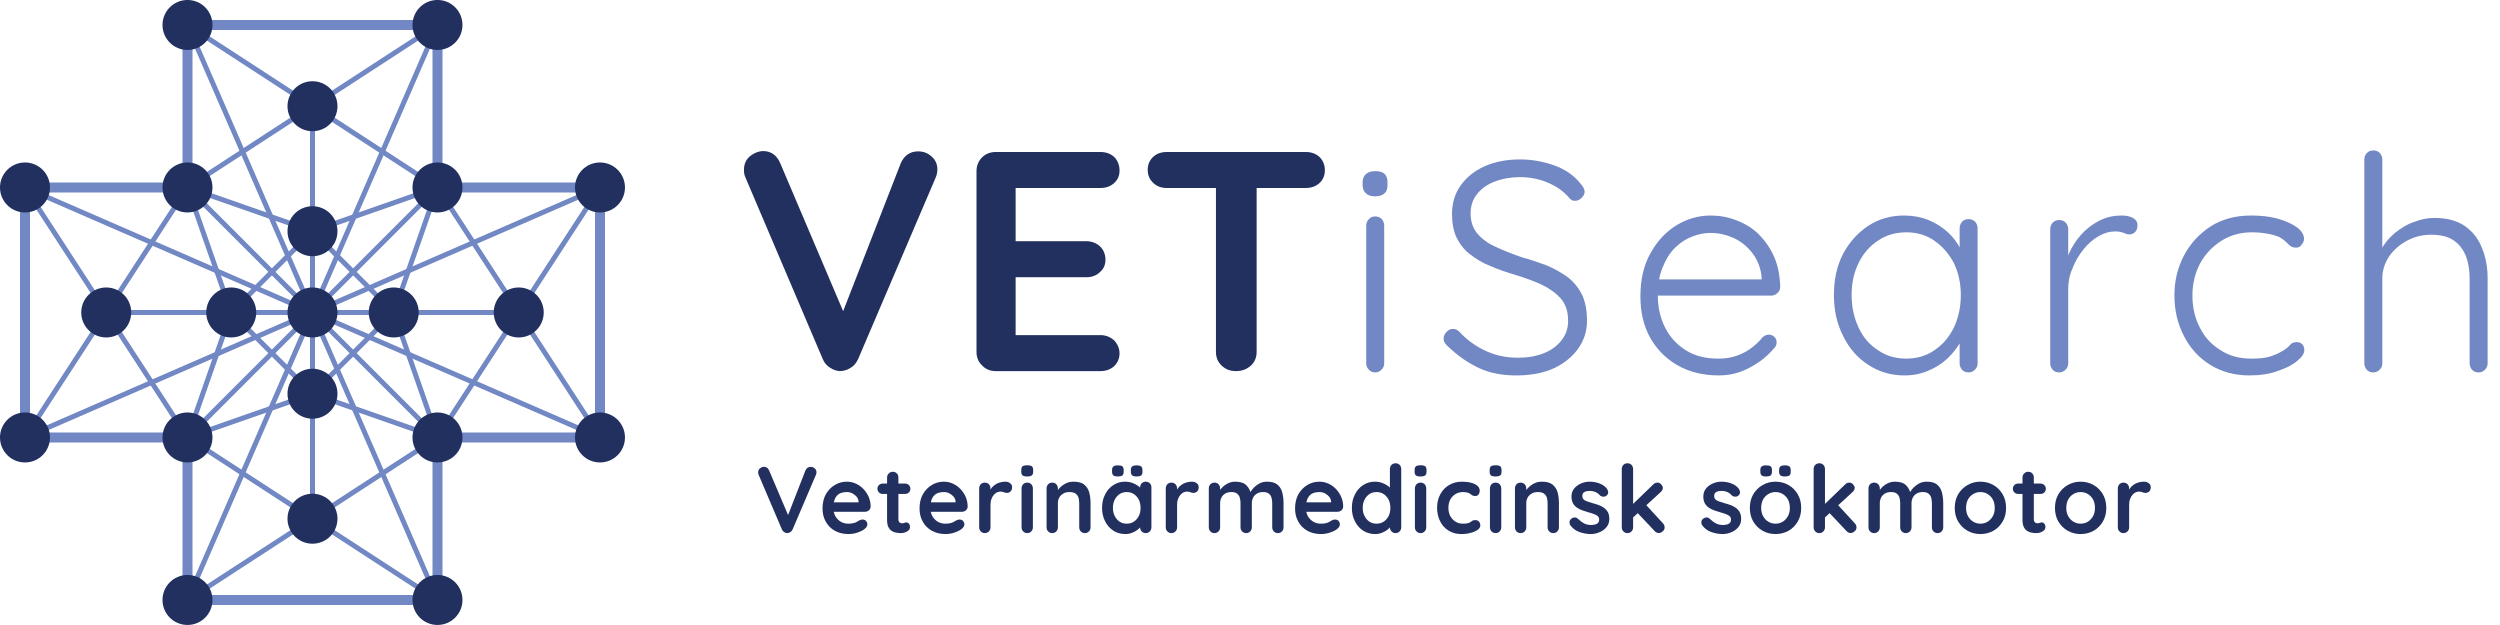 <?xml version="1.0" encoding="UTF-8" standalone="no"?>
<!DOCTYPE svg PUBLIC "-//W3C//DTD SVG 1.1//EN" "http://www.w3.org/Graphics/SVG/1.1/DTD/svg11.dtd">
<svg width="100%" height="100%" viewBox="0 0 4000 1000" version="1.1" xmlns="http://www.w3.org/2000/svg" xmlns:xlink="http://www.w3.org/1999/xlink" xml:space="preserve" xmlns:serif="http://www.serif.com/" style="fill-rule:evenodd;clip-rule:evenodd;">
    <g id="Logo">
        <g id="Lines">
            <g transform="matrix(0.545,0.838,-0.838,0.545,153.42,291.002)">
                <path d="M-54.269,100L184.269,100" style="fill:none;fill-rule:nonzero;stroke:#7188c4;stroke-width:8px;"/>
            </g>
            <g transform="matrix(-0.545,0.838,-0.838,-0.545,354.269,400)">
                <path d="M-54.269,100L184.269,100" style="fill:none;fill-rule:nonzero;stroke:#7188c4;stroke-width:8px;"/>
            </g>
            <g transform="matrix(-0.545,-0.838,0.838,-0.545,186.58,708.998)">
                <path d="M-54.269,100L184.269,100" style="fill:none;fill-rule:nonzero;stroke:#7188c4;stroke-width:8px;"/>
            </g>
            <g transform="matrix(0.545,-0.838,0.838,0.545,-14.269,600)">
                <path d="M-54.269,100L184.269,100" style="fill:none;fill-rule:nonzero;stroke:#7188c4;stroke-width:8px;"/>
            </g>
            <g transform="matrix(0.917,-0.399,0.399,0.917,19.201,600)">
                <path d="M-20.799,100L480.799,100" style="fill:none;fill-rule:nonzero;stroke:#7188c4;stroke-width:8px;"/>
            </g>
            <g transform="matrix(0.917,0.399,-0.399,0.917,98.947,216.586)">
                <path d="M-20.799,100L480.799,100" style="fill:none;fill-rule:nonzero;stroke:#7188c4;stroke-width:8px;"/>
            </g>
            <g transform="matrix(0.33,-0.944,0.944,0.33,229.052,600)">
                <path d="M-70.948,100L140.948,100" style="fill:none;fill-rule:nonzero;stroke:#7188c4;stroke-width:8px;"/>
            </g>
            <g transform="matrix(0.944,-0.33,0.33,0.944,294.052,665)">
                <path d="M-5.948,35L205.948,35" style="fill:none;fill-rule:nonzero;stroke:#7188c4;stroke-width:8px;"/>
            </g>
            <g transform="matrix(0.838,0.545,-0.545,0.838,351.58,656.002)">
                <path d="M-19.269,65L219.269,65" style="fill:none;fill-rule:nonzero;stroke:#7188c4;stroke-width:8px;"/>
            </g>
            <g transform="matrix(0.707,-0.707,0.707,0.707,258.579,600)">
                <path d="M-41.421,100L241.421,100" style="fill:none;fill-rule:nonzero;stroke:#7188c4;stroke-width:8px;"/>
            </g>
            <g transform="matrix(-0.399,0.917,-0.917,-0.399,650.799,730)">
                <path d="M-150.799,230L350.799,230" style="fill:none;fill-rule:nonzero;stroke:#7188c4;stroke-width:8px;"/>
            </g>
            <g transform="matrix(-0.838,0.545,-0.545,-0.838,519.269,895)">
                <path d="M-19.269,65L219.269,65" style="fill:none;fill-rule:nonzero;stroke:#7188c4;stroke-width:8px;"/>
            </g>
            <g transform="matrix(-0.838,-0.545,0.545,-0.838,648.42,1004)">
                <path d="M-19.269,65L219.269,65" style="fill:none;fill-rule:nonzero;stroke:#7188c4;stroke-width:8px;"/>
            </g>
            <g transform="matrix(-0.399,-0.917,0.917,-0.399,428.946,913.414)">
                <path d="M-150.799,230L350.799,230" style="fill:none;fill-rule:nonzero;stroke:#7188c4;stroke-width:8px;"/>
            </g>
            <g transform="matrix(0.707,0.707,-0.707,0.707,435,473.076)">
                <path d="M-26.924,65L156.924,65" style="fill:none;fill-rule:nonzero;stroke:#7188c4;stroke-width:8px;"/>
            </g>
            <g transform="matrix(0,-1,1,0,400,730)">
                <path d="M-100,100L100,100" style="fill:none;fill-rule:nonzero;stroke:#7188c4;stroke-width:8px;"/>
            </g>
            <g transform="matrix(-0.944,-0.33,0.33,-0.944,682.824,731.07)">
                <path d="M-5.948,35L205.948,35" style="fill:none;fill-rule:nonzero;stroke:#7188c4;stroke-width:8px;"/>
            </g>
            <g transform="matrix(-0.838,0.545,-0.545,-0.838,719.269,765)">
                <path d="M-19.269,65L219.269,65" style="fill:none;fill-rule:nonzero;stroke:#7188c4;stroke-width:8px;"/>
            </g>
            <g transform="matrix(1,0,0,-1,170,500)">
                <path d="M0,0L200,0" style="fill:none;fill-rule:nonzero;stroke:#7188c4;stroke-width:8px;"/>
            </g>
            <g transform="matrix(0.33,0.944,-0.944,0.33,417.824,333.93)">
                <path d="M-70.948,100L140.948,100" style="fill:none;fill-rule:nonzero;stroke:#7188c4;stroke-width:8px;"/>
            </g>
            <g transform="matrix(-1,0,0,-1,500,500)">
                <path d="M0,0L130,0" style="fill:none;fill-rule:nonzero;stroke:#7188c4;stroke-width:8px;"/>
            </g>
            <g transform="matrix(-0.707,-0.707,0.707,-0.707,600,741.421)">
                <path d="M-41.421,100L241.421,100" style="fill:none;fill-rule:nonzero;stroke:#7188c4;stroke-width:8px;"/>
            </g>
            <g transform="matrix(-0.707,0.707,-0.707,-0.707,656.924,565)">
                <path d="M-26.924,65L156.924,65" style="fill:none;fill-rule:nonzero;stroke:#7188c4;stroke-width:8px;"/>
            </g>
            <g transform="matrix(0,1,-1,0,565,565)">
                <path d="M-65,65L65,65" style="fill:none;fill-rule:nonzero;stroke:#7188c4;stroke-width:8px;"/>
            </g>
            <g transform="matrix(0.944,0.33,-0.33,0.944,317.176,268.93)">
                <path d="M-5.948,35L205.948,35" style="fill:none;fill-rule:nonzero;stroke:#7188c4;stroke-width:8px;"/>
            </g>
            <g transform="matrix(0.707,0.707,-0.707,0.707,400,258.579)">
                <path d="M-41.421,100L241.421,100" style="fill:none;fill-rule:nonzero;stroke:#7188c4;stroke-width:8px;"/>
            </g>
            <g transform="matrix(-0.707,0.707,-0.707,-0.707,526.924,435)">
                <path d="M-26.924,65L156.924,65" style="fill:none;fill-rule:nonzero;stroke:#7188c4;stroke-width:8px;"/>
            </g>
            <g transform="matrix(0.707,0.707,-0.707,0.707,565,343.076)">
                <path d="M-26.924,65L156.924,65" style="fill:none;fill-rule:nonzero;stroke:#7188c4;stroke-width:8px;"/>
            </g>
            <g transform="matrix(-0.917,-0.399,0.399,-0.917,901.054,783.414)">
                <path d="M-20.799,100L480.799,100" style="fill:none;fill-rule:nonzero;stroke:#7188c4;stroke-width:8px;"/>
            </g>
            <g transform="matrix(-1,0,0,-1,630,500)">
                <path d="M0,0L130,0" style="fill:none;fill-rule:nonzero;stroke:#7188c4;stroke-width:8px;"/>
            </g>
            <g transform="matrix(-0.707,0.707,-0.707,-0.707,741.421,400)">
                <path d="M-41.421,100L241.421,100" style="fill:none;fill-rule:nonzero;stroke:#7188c4;stroke-width:8px;"/>
            </g>
            <g transform="matrix(0,1,-1,0,565,435)">
                <path d="M-65,65L65,65" style="fill:none;fill-rule:nonzero;stroke:#7188c4;stroke-width:8px;"/>
            </g>
            <g transform="matrix(-0.399,0.917,-0.917,-0.399,850.799,270)">
                <path d="M-150.799,230L350.799,230" style="fill:none;fill-rule:nonzero;stroke:#7188c4;stroke-width:8px;"/>
            </g>
            <g transform="matrix(0.399,0.917,-0.917,0.399,571.054,86.586)">
                <path d="M-150.799,230L350.799,230" style="fill:none;fill-rule:nonzero;stroke:#7188c4;stroke-width:8px;"/>
            </g>
            <g transform="matrix(-0.917,0.399,-0.399,-0.917,980.799,400)">
                <path d="M-20.799,100L480.799,100" style="fill:none;fill-rule:nonzero;stroke:#7188c4;stroke-width:8px;"/>
            </g>
            <g transform="matrix(-0.944,0.33,-0.33,-0.944,705.948,335)">
                <path d="M-5.948,35L205.948,35" style="fill:none;fill-rule:nonzero;stroke:#7188c4;stroke-width:8px;"/>
            </g>
            <g transform="matrix(-0.33,0.944,-0.944,-0.33,770.948,400)">
                <path d="M-70.948,100L140.948,100" style="fill:none;fill-rule:nonzero;stroke:#7188c4;stroke-width:8px;"/>
            </g>
            <g transform="matrix(0.545,0.838,-0.838,0.545,813.42,291.002)">
                <path d="M-54.269,100L184.269,100" style="fill:none;fill-rule:nonzero;stroke:#7188c4;stroke-width:8px;"/>
            </g>
            <g transform="matrix(-0.838,-0.545,0.545,-0.838,648.42,343.998)">
                <path d="M-19.269,65L219.269,65" style="fill:none;fill-rule:nonzero;stroke:#7188c4;stroke-width:8px;"/>
            </g>
            <g transform="matrix(0,-1,1,0,400,270)">
                <path d="M-100,100L100,100" style="fill:none;fill-rule:nonzero;stroke:#7188c4;stroke-width:8px;"/>
            </g>
            <g transform="matrix(0.838,-0.545,0.545,0.838,280.731,235)">
                <path d="M-19.269,65L219.269,65" style="fill:none;fill-rule:nonzero;stroke:#7188c4;stroke-width:8px;"/>
            </g>
            <g transform="matrix(0.838,0.545,-0.545,0.838,351.58,-3.998)">
                <path d="M-19.269,65L219.269,65" style="fill:none;fill-rule:nonzero;stroke:#7188c4;stroke-width:8px;"/>
            </g>
            <g transform="matrix(-0.838,0.545,-0.545,-0.838,719.269,105)">
                <path d="M-19.269,65L219.269,65" style="fill:none;fill-rule:nonzero;stroke:#7188c4;stroke-width:8px;"/>
            </g>
            <g transform="matrix(1,0,0,-1,630,500)">
                <path d="M0,0L200,0" style="fill:none;fill-rule:nonzero;stroke:#7188c4;stroke-width:8px;"/>
            </g>
            <g transform="matrix(0.545,-0.838,0.838,0.545,645.731,600)">
                <path d="M-54.269,100L184.269,100" style="fill:none;fill-rule:nonzero;stroke:#7188c4;stroke-width:8px;"/>
            </g>
            <g transform="matrix(-0.545,-0.838,0.838,-0.545,846.58,708.998)">
                <path d="M-54.269,100L184.269,100" style="fill:none;fill-rule:nonzero;stroke:#7188c4;stroke-width:8px;"/>
            </g>
            <g transform="matrix(0.545,-0.838,0.838,0.545,775.731,400)">
                <path d="M-54.269,100L184.269,100" style="fill:none;fill-rule:nonzero;stroke:#7188c4;stroke-width:8px;"/>
            </g>
            <g transform="matrix(-0.33,-0.944,0.944,-0.33,582.176,666.07)">
                <path d="M-70.948,100L140.948,100" style="fill:none;fill-rule:nonzero;stroke:#7188c4;stroke-width:8px;"/>
            </g>
            <g transform="matrix(0,1,-1,0,240,500)">
                <path d="M-200,200L200,200" style="fill:none;fill-rule:nonzero;stroke:#7188c4;stroke-width:16px;"/>
            </g>
            <g transform="matrix(1,0,0,-1,40,300)">
                <path d="M0,0L260,0" style="fill:none;fill-rule:nonzero;stroke:#7188c4;stroke-width:16px;"/>
            </g>
            <g transform="matrix(1,0,0,-1,40,700)">
                <path d="M0,0L260,0" style="fill:none;fill-rule:nonzero;stroke:#7188c4;stroke-width:16px;"/>
            </g>
            <g transform="matrix(0,1,-1,0,430,830)">
                <path d="M-130,130L130,130" style="fill:none;fill-rule:nonzero;stroke:#7188c4;stroke-width:16px;"/>
            </g>
            <g transform="matrix(-1,0,0,-1,700,960)">
                <path d="M0,0L400,0" style="fill:none;fill-rule:nonzero;stroke:#7188c4;stroke-width:16px;"/>
            </g>
            <g transform="matrix(0,-1,1,0,570,830)">
                <path d="M-130,130L130,130" style="fill:none;fill-rule:nonzero;stroke:#7188c4;stroke-width:16px;"/>
            </g>
            <g transform="matrix(0,-1,1,0,570,170)">
                <path d="M-130,130L130,130" style="fill:none;fill-rule:nonzero;stroke:#7188c4;stroke-width:16px;"/>
            </g>
            <g transform="matrix(1,0,0,-1,700,300)">
                <path d="M0,0L260,0" style="fill:none;fill-rule:nonzero;stroke:#7188c4;stroke-width:16px;"/>
            </g>
            <g transform="matrix(-1,0,0,-1,700,40)">
                <path d="M0,0L400,0" style="fill:none;fill-rule:nonzero;stroke:#7188c4;stroke-width:16px;"/>
            </g>
            <g transform="matrix(0,-1,1,0,170,170)">
                <path d="M-130,130L130,130" style="fill:none;fill-rule:nonzero;stroke:#7188c4;stroke-width:16px;"/>
            </g>
            <g transform="matrix(0,-1,1,0,760,500)">
                <path d="M-200,200L200,200" style="fill:none;fill-rule:nonzero;stroke:#7188c4;stroke-width:16px;"/>
            </g>
            <g transform="matrix(-1,0,0,-1,960,700)">
                <path d="M0,0L260,0" style="fill:none;fill-rule:nonzero;stroke:#7188c4;stroke-width:16px;"/>
            </g>
        </g>
        <g id="Dots">
            <g transform="matrix(1.11,0,0,1.11,-58.047,95.078)">
                <circle cx="88.307" cy="184.567" r="36.027" style="fill:#223060;"/>
            </g>
            <g transform="matrix(1.11,0,0,1.11,71.954,295.078)">
                <circle cx="88.307" cy="184.567" r="36.027" style="fill:#223060;"/>
            </g>
            <g transform="matrix(1.11,0,0,1.11,271.954,295.078)">
                <circle cx="88.307" cy="184.567" r="36.027" style="fill:#223060;"/>
            </g>
            <g transform="matrix(1.11,0,0,1.11,401.954,295.078)">
                <circle cx="88.307" cy="184.567" r="36.027" style="fill:#223060;"/>
            </g>
            <g transform="matrix(1.11,0,0,1.11,401.954,165.078)">
                <circle cx="88.307" cy="184.567" r="36.027" style="fill:#223060;"/>
            </g>
            <g transform="matrix(1.11,0,0,1.11,401.954,-34.922)">
                <circle cx="88.307" cy="184.567" r="36.027" style="fill:#223060;"/>
            </g>
            <g transform="matrix(1.11,0,0,1.11,401.954,425.078)">
                <circle cx="88.307" cy="184.567" r="36.027" style="fill:#223060;"/>
            </g>
            <g transform="matrix(1.11,0,0,1.11,401.954,625.078)">
                <circle cx="88.307" cy="184.567" r="36.027" style="fill:#223060;"/>
            </g>
            <g transform="matrix(1.11,0,0,1.11,531.954,295.078)">
                <circle cx="88.307" cy="184.567" r="36.027" style="fill:#223060;"/>
            </g>
            <g transform="matrix(1.11,0,0,1.11,731.954,295.078)">
                <circle cx="88.307" cy="184.567" r="36.027" style="fill:#223060;"/>
            </g>
            <g transform="matrix(1.11,0,0,1.11,201.954,95.078)">
                <circle cx="88.307" cy="184.567" r="36.027" style="fill:#223060;"/>
            </g>
            <g transform="matrix(1.11,0,0,1.11,201.954,-164.922)">
                <circle cx="88.307" cy="184.567" r="36.027" style="fill:#223060;"/>
            </g>
            <g transform="matrix(1.11,0,0,1.11,201.954,495.078)">
                <circle cx="88.307" cy="184.567" r="36.027" style="fill:#223060;"/>
            </g>
            <g transform="matrix(1.11,0,0,1.11,601.954,495.078)">
                <circle cx="88.307" cy="184.567" r="36.027" style="fill:#223060;"/>
            </g>
            <g transform="matrix(1.11,0,0,1.11,601.954,95.078)">
                <circle cx="88.307" cy="184.567" r="36.027" style="fill:#223060;"/>
            </g>
            <g transform="matrix(1.11,0,0,1.11,861.954,95.078)">
                <circle cx="88.307" cy="184.567" r="36.027" style="fill:#223060;"/>
            </g>
            <g transform="matrix(1.11,0,0,1.11,601.954,-164.922)">
                <circle cx="88.307" cy="184.567" r="36.027" style="fill:#223060;"/>
            </g>
            <g transform="matrix(1.11,0,0,1.11,601.954,755.078)">
                <circle cx="88.307" cy="184.567" r="36.027" style="fill:#223060;"/>
            </g>
            <g transform="matrix(1.11,0,0,1.11,861.954,495.078)">
                <circle cx="88.307" cy="184.567" r="36.027" style="fill:#223060;"/>
            </g>
            <g transform="matrix(1.11,0,0,1.11,201.954,755.078)">
                <circle cx="88.307" cy="184.567" r="36.027" style="fill:#223060;"/>
            </g>
            <g transform="matrix(1.11,0,0,1.11,-58.047,495.078)">
                <circle cx="88.307" cy="184.567" r="36.027" style="fill:#223060;"/>
            </g>
        </g>
    </g>
    <g id="Svensk" transform="matrix(1,0,0,1,-8.596,184.988)">
        <g transform="matrix(151,0,0,151,1217.12,667.987)">
            <path d="M0.586,-0.702C0.603,-0.702 0.617,-0.697 0.629,-0.686C0.642,-0.675 0.648,-0.661 0.648,-0.644C0.648,-0.635 0.646,-0.626 0.642,-0.617L0.395,-0.039C0.389,-0.026 0.381,-0.016 0.37,-0.01C0.359,-0.003 0.347,-0 0.336,-0C0.325,-0.001 0.315,-0.004 0.305,-0.011C0.295,-0.017 0.287,-0.026 0.282,-0.038L0.035,-0.618C0.033,-0.622 0.032,-0.626 0.031,-0.63C0.03,-0.635 0.03,-0.639 0.03,-0.643C0.03,-0.662 0.037,-0.677 0.051,-0.688C0.065,-0.698 0.078,-0.703 0.091,-0.703C0.116,-0.703 0.135,-0.69 0.146,-0.664L0.365,-0.149L0.33,-0.148L0.531,-0.664C0.542,-0.689 0.561,-0.702 0.586,-0.702Z" style="fill:#223060;fill-rule:nonzero;"/>
        </g>
        <g transform="matrix(151,0,0,151,1319.34,667.987)">
            <path d="M0.312,0.01C0.255,0.01 0.206,-0.002 0.165,-0.025C0.123,-0.049 0.091,-0.081 0.069,-0.122C0.046,-0.163 0.035,-0.209 0.035,-0.26C0.035,-0.32 0.047,-0.371 0.071,-0.413C0.096,-0.456 0.128,-0.488 0.167,-0.511C0.206,-0.534 0.248,-0.545 0.292,-0.545C0.326,-0.545 0.358,-0.538 0.389,-0.524C0.419,-0.51 0.446,-0.491 0.469,-0.467C0.492,-0.442 0.511,-0.414 0.525,-0.382C0.538,-0.35 0.545,-0.316 0.545,-0.28C0.544,-0.264 0.538,-0.251 0.526,-0.241C0.514,-0.231 0.5,-0.226 0.484,-0.226L0.102,-0.226L0.072,-0.326L0.439,-0.326L0.417,-0.306L0.417,-0.333C0.416,-0.352 0.409,-0.37 0.397,-0.385C0.384,-0.4 0.369,-0.412 0.35,-0.422C0.332,-0.431 0.313,-0.435 0.292,-0.435C0.272,-0.435 0.253,-0.432 0.236,-0.427C0.219,-0.422 0.204,-0.413 0.191,-0.4C0.178,-0.387 0.168,-0.37 0.161,-0.349C0.154,-0.328 0.15,-0.301 0.15,-0.268C0.15,-0.232 0.158,-0.202 0.172,-0.177C0.188,-0.152 0.207,-0.133 0.231,-0.119C0.254,-0.107 0.279,-0.1 0.306,-0.1C0.331,-0.1 0.35,-0.102 0.365,-0.106C0.38,-0.11 0.392,-0.115 0.401,-0.121C0.409,-0.126 0.418,-0.131 0.425,-0.135C0.437,-0.141 0.448,-0.144 0.459,-0.144C0.474,-0.144 0.486,-0.139 0.496,-0.129C0.505,-0.119 0.51,-0.107 0.51,-0.094C0.51,-0.076 0.501,-0.06 0.482,-0.045C0.465,-0.03 0.44,-0.018 0.409,-0.007C0.378,0.004 0.345,0.01 0.312,0.01Z" style="fill:#223060;fill-rule:nonzero;"/>
        </g>
        <g transform="matrix(151,0,0,151,1410.24,667.987)">
            <path d="M0.071,-0.525L0.308,-0.525C0.324,-0.525 0.337,-0.52 0.348,-0.509C0.359,-0.498 0.364,-0.485 0.364,-0.469C0.364,-0.454 0.359,-0.441 0.348,-0.431C0.337,-0.42 0.324,-0.415 0.308,-0.415L0.071,-0.415C0.055,-0.415 0.042,-0.42 0.031,-0.431C0.02,-0.442 0.015,-0.455 0.015,-0.471C0.015,-0.486 0.02,-0.499 0.031,-0.509C0.042,-0.52 0.055,-0.525 0.071,-0.525ZM0.178,-0.65C0.195,-0.65 0.21,-0.644 0.221,-0.632C0.232,-0.621 0.237,-0.606 0.237,-0.589L0.237,-0.144C0.237,-0.135 0.239,-0.127 0.243,-0.121C0.246,-0.115 0.251,-0.111 0.258,-0.108C0.264,-0.105 0.271,-0.104 0.278,-0.104C0.286,-0.104 0.293,-0.106 0.3,-0.109C0.307,-0.112 0.314,-0.113 0.323,-0.113C0.332,-0.113 0.341,-0.109 0.348,-0.1C0.356,-0.091 0.36,-0.079 0.36,-0.064C0.36,-0.045 0.35,-0.03 0.33,-0.018C0.309,-0.006 0.287,-0 0.264,-0C0.25,-0 0.234,-0.001 0.218,-0.004C0.201,-0.006 0.185,-0.012 0.17,-0.021C0.155,-0.029 0.142,-0.043 0.132,-0.062C0.122,-0.081 0.117,-0.106 0.117,-0.139L0.117,-0.589C0.117,-0.606 0.123,-0.621 0.135,-0.632C0.146,-0.644 0.161,-0.65 0.178,-0.65Z" style="fill:#223060;fill-rule:nonzero;"/>
        </g>
        <g transform="matrix(151,0,0,151,1474.57,667.987)">
            <path d="M0.312,0.01C0.255,0.01 0.206,-0.002 0.165,-0.025C0.123,-0.049 0.091,-0.081 0.069,-0.122C0.046,-0.163 0.035,-0.209 0.035,-0.26C0.035,-0.32 0.047,-0.371 0.071,-0.413C0.096,-0.456 0.128,-0.488 0.167,-0.511C0.206,-0.534 0.248,-0.545 0.292,-0.545C0.326,-0.545 0.358,-0.538 0.389,-0.524C0.419,-0.51 0.446,-0.491 0.469,-0.467C0.492,-0.442 0.511,-0.414 0.525,-0.382C0.538,-0.35 0.545,-0.316 0.545,-0.28C0.544,-0.264 0.538,-0.251 0.526,-0.241C0.514,-0.231 0.5,-0.226 0.484,-0.226L0.102,-0.226L0.072,-0.326L0.439,-0.326L0.417,-0.306L0.417,-0.333C0.416,-0.352 0.409,-0.37 0.397,-0.385C0.384,-0.4 0.369,-0.412 0.35,-0.422C0.332,-0.431 0.313,-0.435 0.292,-0.435C0.272,-0.435 0.253,-0.432 0.236,-0.427C0.219,-0.422 0.204,-0.413 0.191,-0.4C0.178,-0.387 0.168,-0.37 0.161,-0.349C0.154,-0.328 0.15,-0.301 0.15,-0.268C0.15,-0.232 0.158,-0.202 0.172,-0.177C0.188,-0.152 0.207,-0.133 0.231,-0.119C0.254,-0.107 0.279,-0.1 0.306,-0.1C0.331,-0.1 0.35,-0.102 0.365,-0.106C0.38,-0.11 0.392,-0.115 0.401,-0.121C0.409,-0.126 0.418,-0.131 0.425,-0.135C0.437,-0.141 0.448,-0.144 0.459,-0.144C0.474,-0.144 0.486,-0.139 0.496,-0.129C0.505,-0.119 0.51,-0.107 0.51,-0.094C0.51,-0.076 0.501,-0.06 0.482,-0.045C0.465,-0.03 0.44,-0.018 0.409,-0.007C0.378,0.004 0.345,0.01 0.312,0.01Z" style="fill:#223060;fill-rule:nonzero;"/>
        </g>
        <g transform="matrix(151,0,0,151,1565.47,667.987)">
            <path d="M0.125,-0C0.108,-0 0.093,-0.006 0.082,-0.018C0.071,-0.029 0.065,-0.044 0.065,-0.061L0.065,-0.474C0.065,-0.491 0.071,-0.506 0.082,-0.518C0.093,-0.529 0.108,-0.535 0.125,-0.535C0.142,-0.535 0.157,-0.529 0.168,-0.518C0.179,-0.506 0.185,-0.491 0.185,-0.474L0.185,-0.38L0.178,-0.447C0.185,-0.463 0.195,-0.477 0.206,-0.49C0.218,-0.502 0.231,-0.512 0.246,-0.521C0.261,-0.529 0.276,-0.535 0.293,-0.539C0.31,-0.543 0.326,-0.545 0.343,-0.545C0.363,-0.545 0.38,-0.539 0.394,-0.528C0.407,-0.517 0.414,-0.503 0.414,-0.488C0.414,-0.466 0.408,-0.45 0.397,-0.441C0.386,-0.431 0.373,-0.426 0.36,-0.426C0.347,-0.426 0.336,-0.428 0.326,-0.433C0.315,-0.438 0.303,-0.44 0.29,-0.44C0.278,-0.44 0.266,-0.437 0.254,-0.432C0.241,-0.426 0.23,-0.417 0.22,-0.405C0.209,-0.393 0.201,-0.378 0.195,-0.361C0.188,-0.343 0.185,-0.322 0.185,-0.298L0.185,-0.061C0.185,-0.044 0.179,-0.029 0.168,-0.018C0.157,-0.006 0.142,-0 0.125,-0Z" style="fill:#223060;fill-rule:nonzero;"/>
        </g>
        <g transform="matrix(151,0,0,151,1634.33,667.987)">
            <path d="M0.178,-0.061C0.178,-0.044 0.172,-0.029 0.161,-0.018C0.15,-0.006 0.135,-0 0.118,-0C0.101,-0 0.086,-0.006 0.075,-0.018C0.064,-0.029 0.058,-0.044 0.058,-0.061L0.058,-0.474C0.058,-0.491 0.064,-0.506 0.075,-0.518C0.086,-0.529 0.101,-0.535 0.118,-0.535C0.135,-0.535 0.15,-0.529 0.161,-0.518C0.172,-0.506 0.178,-0.491 0.178,-0.474L0.178,-0.061ZM0.117,-0.6C0.094,-0.6 0.078,-0.604 0.069,-0.611C0.06,-0.618 0.055,-0.631 0.055,-0.65L0.055,-0.669C0.055,-0.688 0.06,-0.702 0.07,-0.709C0.081,-0.716 0.097,-0.719 0.118,-0.719C0.141,-0.719 0.158,-0.715 0.167,-0.708C0.176,-0.701 0.181,-0.688 0.181,-0.669L0.181,-0.65C0.181,-0.631 0.176,-0.618 0.166,-0.611C0.156,-0.604 0.14,-0.6 0.117,-0.6Z" style="fill:#223060;fill-rule:nonzero;"/>
        </g>
        <g transform="matrix(151,0,0,151,1673.29,667.987)">
            <path d="M0.351,-0.545C0.4,-0.545 0.438,-0.535 0.464,-0.514C0.489,-0.493 0.507,-0.466 0.517,-0.432C0.526,-0.397 0.531,-0.359 0.531,-0.317L0.531,-0.061C0.531,-0.044 0.525,-0.029 0.514,-0.018C0.503,-0.006 0.488,-0 0.471,-0C0.454,-0 0.439,-0.006 0.428,-0.018C0.417,-0.029 0.411,-0.044 0.411,-0.061L0.411,-0.317C0.411,-0.339 0.408,-0.359 0.403,-0.377C0.397,-0.394 0.387,-0.408 0.372,-0.419C0.357,-0.43 0.336,-0.435 0.309,-0.435C0.282,-0.435 0.26,-0.43 0.242,-0.419C0.223,-0.408 0.209,-0.394 0.2,-0.377C0.19,-0.359 0.185,-0.339 0.185,-0.317L0.185,-0.061C0.185,-0.044 0.179,-0.029 0.168,-0.018C0.157,-0.006 0.142,-0 0.125,-0C0.108,-0 0.093,-0.006 0.082,-0.018C0.071,-0.029 0.065,-0.044 0.065,-0.061L0.065,-0.474C0.065,-0.491 0.071,-0.506 0.082,-0.518C0.093,-0.529 0.108,-0.535 0.125,-0.535C0.142,-0.535 0.157,-0.529 0.168,-0.518C0.179,-0.506 0.185,-0.491 0.185,-0.474L0.185,-0.431L0.17,-0.434C0.176,-0.445 0.185,-0.458 0.196,-0.47C0.207,-0.484 0.221,-0.496 0.236,-0.507C0.251,-0.518 0.269,-0.528 0.288,-0.535C0.307,-0.542 0.328,-0.545 0.351,-0.545Z" style="fill:#223060;fill-rule:nonzero;"/>
        </g>
        <g transform="matrix(151,0,0,151,1766.6,667.987)">
            <path d="M0.498,-0.545C0.515,-0.545 0.53,-0.539 0.541,-0.528C0.552,-0.517 0.558,-0.502 0.558,-0.484L0.558,-0.061C0.558,-0.044 0.552,-0.029 0.541,-0.018C0.53,-0.006 0.515,-0 0.498,-0C0.481,-0 0.466,-0.006 0.455,-0.018C0.444,-0.029 0.438,-0.044 0.438,-0.061L0.438,-0.11L0.46,-0.101C0.46,-0.092 0.455,-0.082 0.446,-0.07C0.437,-0.057 0.424,-0.045 0.408,-0.033C0.392,-0.021 0.373,-0.011 0.352,-0.003C0.33,0.006 0.306,0.01 0.281,0.01C0.235,0.01 0.193,-0.002 0.156,-0.025C0.119,-0.049 0.089,-0.082 0.068,-0.124C0.046,-0.165 0.035,-0.213 0.035,-0.267C0.035,-0.322 0.046,-0.37 0.068,-0.411C0.089,-0.453 0.118,-0.486 0.155,-0.509C0.192,-0.533 0.232,-0.545 0.277,-0.545C0.306,-0.545 0.332,-0.541 0.356,-0.532C0.38,-0.523 0.401,-0.512 0.419,-0.499C0.436,-0.486 0.45,-0.472 0.46,-0.459C0.469,-0.445 0.474,-0.433 0.474,-0.424L0.438,-0.411L0.438,-0.484C0.438,-0.501 0.444,-0.516 0.455,-0.528C0.466,-0.539 0.481,-0.545 0.498,-0.545ZM0.296,-0.1C0.325,-0.1 0.351,-0.107 0.373,-0.122C0.395,-0.137 0.412,-0.157 0.425,-0.182C0.437,-0.207 0.443,-0.236 0.443,-0.267C0.443,-0.299 0.437,-0.328 0.425,-0.353C0.412,-0.378 0.395,-0.398 0.373,-0.413C0.351,-0.428 0.325,-0.435 0.296,-0.435C0.267,-0.435 0.242,-0.428 0.22,-0.413C0.198,-0.398 0.181,-0.378 0.169,-0.353C0.156,-0.328 0.15,-0.299 0.15,-0.267C0.15,-0.236 0.156,-0.207 0.169,-0.182C0.181,-0.157 0.198,-0.137 0.22,-0.122C0.242,-0.107 0.267,-0.1 0.296,-0.1ZM0.399,-0.6C0.378,-0.6 0.363,-0.604 0.354,-0.612C0.345,-0.619 0.34,-0.632 0.34,-0.65L0.34,-0.668C0.34,-0.687 0.345,-0.701 0.356,-0.708C0.366,-0.715 0.381,-0.718 0.401,-0.718C0.423,-0.718 0.439,-0.714 0.449,-0.707C0.458,-0.7 0.463,-0.687 0.463,-0.668L0.463,-0.65C0.463,-0.63 0.458,-0.617 0.448,-0.61C0.438,-0.603 0.422,-0.6 0.399,-0.6ZM0.2,-0.6C0.179,-0.6 0.164,-0.604 0.155,-0.612C0.146,-0.619 0.141,-0.632 0.141,-0.65L0.141,-0.668C0.141,-0.687 0.146,-0.7 0.156,-0.707C0.166,-0.714 0.181,-0.718 0.2,-0.718C0.223,-0.718 0.24,-0.715 0.25,-0.708C0.259,-0.701 0.264,-0.687 0.264,-0.668L0.264,-0.65C0.264,-0.63 0.259,-0.617 0.249,-0.61C0.239,-0.603 0.223,-0.6 0.2,-0.6Z" style="fill:#223060;fill-rule:nonzero;"/>
        </g>
        <g transform="matrix(151,0,0,151,1864,667.987)">
            <path d="M0.125,-0C0.108,-0 0.093,-0.006 0.082,-0.018C0.071,-0.029 0.065,-0.044 0.065,-0.061L0.065,-0.474C0.065,-0.491 0.071,-0.506 0.082,-0.518C0.093,-0.529 0.108,-0.535 0.125,-0.535C0.142,-0.535 0.157,-0.529 0.168,-0.518C0.179,-0.506 0.185,-0.491 0.185,-0.474L0.185,-0.38L0.178,-0.447C0.185,-0.463 0.195,-0.477 0.206,-0.49C0.218,-0.502 0.231,-0.512 0.246,-0.521C0.261,-0.529 0.276,-0.535 0.293,-0.539C0.31,-0.543 0.326,-0.545 0.343,-0.545C0.363,-0.545 0.38,-0.539 0.394,-0.528C0.407,-0.517 0.414,-0.503 0.414,-0.488C0.414,-0.466 0.408,-0.45 0.397,-0.441C0.386,-0.431 0.373,-0.426 0.36,-0.426C0.347,-0.426 0.336,-0.428 0.326,-0.433C0.315,-0.438 0.303,-0.44 0.29,-0.44C0.278,-0.44 0.266,-0.437 0.254,-0.432C0.241,-0.426 0.23,-0.417 0.22,-0.405C0.209,-0.393 0.201,-0.378 0.195,-0.361C0.188,-0.343 0.185,-0.322 0.185,-0.298L0.185,-0.061C0.185,-0.044 0.179,-0.029 0.168,-0.018C0.157,-0.006 0.142,-0 0.125,-0Z" style="fill:#223060;fill-rule:nonzero;"/>
        </g>
        <g transform="matrix(151,0,0,151,1932.86,667.987)">
            <path d="M0.346,-0.545C0.399,-0.545 0.439,-0.532 0.464,-0.506C0.489,-0.481 0.506,-0.448 0.514,-0.407L0.497,-0.416L0.505,-0.432C0.513,-0.447 0.525,-0.464 0.542,-0.482C0.559,-0.499 0.579,-0.514 0.603,-0.527C0.626,-0.539 0.653,-0.545 0.682,-0.545C0.73,-0.545 0.767,-0.535 0.792,-0.514C0.817,-0.493 0.834,-0.466 0.843,-0.432C0.852,-0.397 0.857,-0.359 0.857,-0.317L0.857,-0.061C0.857,-0.044 0.851,-0.029 0.84,-0.018C0.829,-0.006 0.814,-0 0.797,-0C0.78,-0 0.765,-0.006 0.754,-0.018C0.743,-0.029 0.737,-0.044 0.737,-0.061L0.737,-0.317C0.737,-0.339 0.734,-0.359 0.729,-0.377C0.724,-0.394 0.714,-0.408 0.7,-0.419C0.686,-0.43 0.666,-0.435 0.64,-0.435C0.615,-0.435 0.593,-0.43 0.575,-0.419C0.557,-0.408 0.544,-0.394 0.535,-0.377C0.526,-0.359 0.521,-0.339 0.521,-0.317L0.521,-0.061C0.521,-0.044 0.515,-0.029 0.504,-0.018C0.493,-0.006 0.478,-0 0.461,-0C0.444,-0 0.429,-0.006 0.418,-0.018C0.407,-0.029 0.401,-0.044 0.401,-0.061L0.401,-0.317C0.401,-0.339 0.398,-0.359 0.393,-0.377C0.388,-0.394 0.378,-0.408 0.364,-0.419C0.35,-0.43 0.33,-0.435 0.304,-0.435C0.279,-0.435 0.257,-0.43 0.239,-0.419C0.221,-0.408 0.207,-0.394 0.199,-0.377C0.19,-0.359 0.185,-0.339 0.185,-0.317L0.185,-0.061C0.185,-0.044 0.179,-0.029 0.168,-0.018C0.157,-0.006 0.142,-0 0.125,-0C0.108,-0 0.093,-0.006 0.082,-0.018C0.071,-0.029 0.065,-0.044 0.065,-0.061L0.065,-0.474C0.065,-0.491 0.071,-0.506 0.082,-0.518C0.093,-0.529 0.108,-0.535 0.125,-0.535C0.142,-0.535 0.157,-0.529 0.168,-0.518C0.179,-0.506 0.185,-0.491 0.185,-0.474L0.185,-0.431L0.17,-0.434C0.176,-0.445 0.184,-0.458 0.195,-0.47C0.206,-0.484 0.219,-0.496 0.234,-0.507C0.249,-0.518 0.266,-0.528 0.285,-0.535C0.304,-0.542 0.324,-0.545 0.346,-0.545Z" style="fill:#223060;fill-rule:nonzero;"/>
        </g>
        <g transform="matrix(151,0,0,151,2075.4,667.987)">
            <path d="M0.312,0.01C0.255,0.01 0.206,-0.002 0.165,-0.025C0.123,-0.049 0.091,-0.081 0.069,-0.122C0.046,-0.163 0.035,-0.209 0.035,-0.26C0.035,-0.32 0.047,-0.371 0.071,-0.413C0.096,-0.456 0.128,-0.488 0.167,-0.511C0.206,-0.534 0.248,-0.545 0.292,-0.545C0.326,-0.545 0.358,-0.538 0.389,-0.524C0.419,-0.51 0.446,-0.491 0.469,-0.467C0.492,-0.442 0.511,-0.414 0.525,-0.382C0.538,-0.35 0.545,-0.316 0.545,-0.28C0.544,-0.264 0.538,-0.251 0.526,-0.241C0.514,-0.231 0.5,-0.226 0.484,-0.226L0.102,-0.226L0.072,-0.326L0.439,-0.326L0.417,-0.306L0.417,-0.333C0.416,-0.352 0.409,-0.37 0.397,-0.385C0.384,-0.4 0.369,-0.412 0.35,-0.422C0.332,-0.431 0.313,-0.435 0.292,-0.435C0.272,-0.435 0.253,-0.432 0.236,-0.427C0.219,-0.422 0.204,-0.413 0.191,-0.4C0.178,-0.387 0.168,-0.37 0.161,-0.349C0.154,-0.328 0.15,-0.301 0.15,-0.268C0.15,-0.232 0.158,-0.202 0.172,-0.177C0.188,-0.152 0.207,-0.133 0.231,-0.119C0.254,-0.107 0.279,-0.1 0.306,-0.1C0.331,-0.1 0.35,-0.102 0.365,-0.106C0.38,-0.11 0.392,-0.115 0.401,-0.121C0.409,-0.126 0.418,-0.131 0.425,-0.135C0.437,-0.141 0.448,-0.144 0.459,-0.144C0.474,-0.144 0.486,-0.139 0.496,-0.129C0.505,-0.119 0.51,-0.107 0.51,-0.094C0.51,-0.076 0.501,-0.06 0.482,-0.045C0.465,-0.03 0.44,-0.018 0.409,-0.007C0.378,0.004 0.345,0.01 0.312,0.01Z" style="fill:#223060;fill-rule:nonzero;"/>
        </g>
        <g transform="matrix(151,0,0,151,2166.3,667.987)">
            <path d="M0.498,-0.74C0.515,-0.74 0.53,-0.734 0.541,-0.723C0.552,-0.712 0.558,-0.697 0.558,-0.679L0.558,-0.061C0.558,-0.044 0.552,-0.029 0.541,-0.018C0.53,-0.006 0.515,-0 0.498,-0C0.481,-0 0.466,-0.006 0.455,-0.018C0.444,-0.029 0.438,-0.044 0.438,-0.061L0.438,-0.11L0.46,-0.101C0.46,-0.092 0.455,-0.082 0.446,-0.07C0.437,-0.057 0.424,-0.045 0.408,-0.033C0.392,-0.021 0.373,-0.011 0.352,-0.003C0.33,0.006 0.306,0.01 0.281,0.01C0.235,0.01 0.193,-0.002 0.156,-0.025C0.119,-0.049 0.089,-0.082 0.068,-0.124C0.046,-0.165 0.035,-0.213 0.035,-0.267C0.035,-0.322 0.046,-0.37 0.068,-0.411C0.089,-0.453 0.118,-0.486 0.155,-0.509C0.192,-0.533 0.232,-0.545 0.277,-0.545C0.306,-0.545 0.332,-0.541 0.356,-0.532C0.38,-0.523 0.401,-0.512 0.419,-0.499C0.436,-0.486 0.45,-0.472 0.46,-0.459C0.469,-0.445 0.474,-0.433 0.474,-0.424L0.438,-0.411L0.438,-0.679C0.438,-0.696 0.444,-0.711 0.455,-0.723C0.466,-0.734 0.481,-0.74 0.498,-0.74ZM0.296,-0.1C0.325,-0.1 0.351,-0.107 0.373,-0.122C0.395,-0.137 0.412,-0.157 0.425,-0.182C0.437,-0.207 0.443,-0.236 0.443,-0.267C0.443,-0.299 0.437,-0.328 0.425,-0.353C0.412,-0.378 0.395,-0.398 0.373,-0.413C0.351,-0.428 0.325,-0.435 0.296,-0.435C0.267,-0.435 0.242,-0.428 0.22,-0.413C0.198,-0.398 0.181,-0.378 0.169,-0.353C0.156,-0.328 0.15,-0.299 0.15,-0.267C0.15,-0.236 0.156,-0.207 0.169,-0.182C0.181,-0.157 0.198,-0.137 0.22,-0.122C0.242,-0.107 0.267,-0.1 0.296,-0.1Z" style="fill:#223060;fill-rule:nonzero;"/>
        </g>
        <g transform="matrix(151,0,0,151,2263.7,667.987)">
            <path d="M0.178,-0.061C0.178,-0.044 0.172,-0.029 0.161,-0.018C0.15,-0.006 0.135,-0 0.118,-0C0.101,-0 0.086,-0.006 0.075,-0.018C0.064,-0.029 0.058,-0.044 0.058,-0.061L0.058,-0.474C0.058,-0.491 0.064,-0.506 0.075,-0.518C0.086,-0.529 0.101,-0.535 0.118,-0.535C0.135,-0.535 0.15,-0.529 0.161,-0.518C0.172,-0.506 0.178,-0.491 0.178,-0.474L0.178,-0.061ZM0.117,-0.6C0.094,-0.6 0.078,-0.604 0.069,-0.611C0.06,-0.618 0.055,-0.631 0.055,-0.65L0.055,-0.669C0.055,-0.688 0.06,-0.702 0.07,-0.709C0.081,-0.716 0.097,-0.719 0.118,-0.719C0.141,-0.719 0.158,-0.715 0.167,-0.708C0.176,-0.701 0.181,-0.688 0.181,-0.669L0.181,-0.65C0.181,-0.631 0.176,-0.618 0.166,-0.611C0.156,-0.604 0.14,-0.6 0.117,-0.6Z" style="fill:#223060;fill-rule:nonzero;"/>
        </g>
        <g transform="matrix(151,0,0,151,2302.65,667.987)">
            <path d="M0.298,-0.545C0.336,-0.545 0.369,-0.541 0.398,-0.533C0.426,-0.525 0.448,-0.514 0.464,-0.5C0.479,-0.485 0.487,-0.468 0.487,-0.448C0.487,-0.435 0.483,-0.422 0.475,-0.41C0.467,-0.399 0.455,-0.393 0.44,-0.393C0.429,-0.393 0.421,-0.395 0.413,-0.398C0.406,-0.401 0.4,-0.404 0.395,-0.409C0.39,-0.414 0.383,-0.418 0.376,-0.422C0.369,-0.426 0.359,-0.429 0.345,-0.432C0.332,-0.434 0.322,-0.435 0.315,-0.435C0.281,-0.435 0.252,-0.428 0.229,-0.413C0.205,-0.398 0.187,-0.379 0.174,-0.354C0.161,-0.329 0.155,-0.3 0.155,-0.267C0.155,-0.235 0.162,-0.206 0.174,-0.182C0.188,-0.157 0.205,-0.137 0.229,-0.122C0.252,-0.107 0.278,-0.1 0.308,-0.1C0.325,-0.1 0.339,-0.101 0.351,-0.103C0.363,-0.105 0.373,-0.108 0.381,-0.112C0.39,-0.117 0.399,-0.123 0.406,-0.129C0.413,-0.135 0.424,-0.138 0.439,-0.138C0.456,-0.138 0.47,-0.133 0.479,-0.122C0.488,-0.111 0.493,-0.097 0.493,-0.081C0.493,-0.064 0.484,-0.049 0.465,-0.035C0.446,-0.022 0.422,-0.011 0.392,-0.003C0.361,0.006 0.328,0.01 0.293,0.01C0.24,0.01 0.195,-0.002 0.156,-0.027C0.117,-0.051 0.087,-0.084 0.067,-0.126C0.046,-0.168 0.035,-0.215 0.035,-0.267C0.035,-0.322 0.046,-0.37 0.069,-0.411C0.091,-0.453 0.122,-0.486 0.162,-0.509C0.201,-0.533 0.247,-0.545 0.298,-0.545Z" style="fill:#223060;fill-rule:nonzero;"/>
        </g>
        <g transform="matrix(151,0,0,151,2383.74,667.987)">
            <path d="M0.178,-0.061C0.178,-0.044 0.172,-0.029 0.161,-0.018C0.15,-0.006 0.135,-0 0.118,-0C0.101,-0 0.086,-0.006 0.075,-0.018C0.064,-0.029 0.058,-0.044 0.058,-0.061L0.058,-0.474C0.058,-0.491 0.064,-0.506 0.075,-0.518C0.086,-0.529 0.101,-0.535 0.118,-0.535C0.135,-0.535 0.15,-0.529 0.161,-0.518C0.172,-0.506 0.178,-0.491 0.178,-0.474L0.178,-0.061ZM0.117,-0.6C0.094,-0.6 0.078,-0.604 0.069,-0.611C0.06,-0.618 0.055,-0.631 0.055,-0.65L0.055,-0.669C0.055,-0.688 0.06,-0.702 0.07,-0.709C0.081,-0.716 0.097,-0.719 0.118,-0.719C0.141,-0.719 0.158,-0.715 0.167,-0.708C0.176,-0.701 0.181,-0.688 0.181,-0.669L0.181,-0.65C0.181,-0.631 0.176,-0.618 0.166,-0.611C0.156,-0.604 0.14,-0.6 0.117,-0.6Z" style="fill:#223060;fill-rule:nonzero;"/>
        </g>
        <g transform="matrix(151,0,0,151,2422.7,667.987)">
            <path d="M0.351,-0.545C0.4,-0.545 0.438,-0.535 0.464,-0.514C0.489,-0.493 0.507,-0.466 0.517,-0.432C0.526,-0.397 0.531,-0.359 0.531,-0.317L0.531,-0.061C0.531,-0.044 0.525,-0.029 0.514,-0.018C0.503,-0.006 0.488,-0 0.471,-0C0.454,-0 0.439,-0.006 0.428,-0.018C0.417,-0.029 0.411,-0.044 0.411,-0.061L0.411,-0.317C0.411,-0.339 0.408,-0.359 0.403,-0.377C0.397,-0.394 0.387,-0.408 0.372,-0.419C0.357,-0.43 0.336,-0.435 0.309,-0.435C0.282,-0.435 0.26,-0.43 0.242,-0.419C0.223,-0.408 0.209,-0.394 0.2,-0.377C0.19,-0.359 0.185,-0.339 0.185,-0.317L0.185,-0.061C0.185,-0.044 0.179,-0.029 0.168,-0.018C0.157,-0.006 0.142,-0 0.125,-0C0.108,-0 0.093,-0.006 0.082,-0.018C0.071,-0.029 0.065,-0.044 0.065,-0.061L0.065,-0.474C0.065,-0.491 0.071,-0.506 0.082,-0.518C0.093,-0.529 0.108,-0.535 0.125,-0.535C0.142,-0.535 0.157,-0.529 0.168,-0.518C0.179,-0.506 0.185,-0.491 0.185,-0.474L0.185,-0.431L0.17,-0.434C0.176,-0.445 0.185,-0.458 0.196,-0.47C0.207,-0.484 0.221,-0.496 0.236,-0.507C0.251,-0.518 0.269,-0.528 0.288,-0.535C0.307,-0.542 0.328,-0.545 0.351,-0.545Z" style="fill:#223060;fill-rule:nonzero;"/>
        </g>
        <g transform="matrix(151,0,0,151,2516.02,667.987)">
            <path d="M0.034,-0.083C0.027,-0.092 0.024,-0.104 0.025,-0.119C0.026,-0.134 0.034,-0.146 0.051,-0.157C0.062,-0.164 0.073,-0.167 0.085,-0.166C0.097,-0.165 0.109,-0.158 0.12,-0.147C0.139,-0.128 0.16,-0.113 0.181,-0.102C0.202,-0.091 0.229,-0.086 0.261,-0.086C0.271,-0.087 0.282,-0.088 0.294,-0.091C0.306,-0.093 0.317,-0.098 0.326,-0.107C0.335,-0.115 0.339,-0.128 0.339,-0.145C0.339,-0.16 0.334,-0.171 0.324,-0.18C0.314,-0.189 0.301,-0.196 0.284,-0.202C0.268,-0.208 0.25,-0.214 0.23,-0.219C0.209,-0.225 0.188,-0.232 0.167,-0.239C0.145,-0.246 0.125,-0.256 0.107,-0.268C0.089,-0.279 0.074,-0.295 0.063,-0.314C0.052,-0.333 0.046,-0.358 0.046,-0.387C0.046,-0.42 0.055,-0.449 0.074,-0.472C0.093,-0.495 0.117,-0.513 0.147,-0.526C0.176,-0.539 0.207,-0.545 0.24,-0.545C0.261,-0.545 0.282,-0.543 0.305,-0.538C0.328,-0.533 0.349,-0.525 0.37,-0.514C0.391,-0.502 0.408,-0.488 0.422,-0.47C0.429,-0.46 0.434,-0.448 0.435,-0.434C0.436,-0.42 0.43,-0.407 0.416,-0.396C0.406,-0.388 0.394,-0.385 0.381,-0.386C0.368,-0.387 0.357,-0.391 0.348,-0.399C0.337,-0.414 0.322,-0.425 0.303,-0.434C0.283,-0.443 0.262,-0.447 0.237,-0.447C0.227,-0.447 0.216,-0.446 0.204,-0.444C0.193,-0.441 0.183,-0.436 0.174,-0.429C0.165,-0.421 0.161,-0.409 0.161,-0.392C0.161,-0.377 0.166,-0.365 0.176,-0.356C0.186,-0.346 0.2,-0.339 0.217,-0.334C0.234,-0.328 0.252,-0.322 0.271,-0.317C0.291,-0.312 0.311,-0.305 0.332,-0.298C0.353,-0.291 0.372,-0.281 0.389,-0.269C0.406,-0.257 0.42,-0.242 0.431,-0.223C0.442,-0.203 0.447,-0.179 0.447,-0.15C0.447,-0.116 0.437,-0.087 0.417,-0.063C0.397,-0.039 0.372,-0.021 0.342,-0.009C0.312,0.004 0.281,0.01 0.25,0.01C0.211,0.01 0.171,0.003 0.132,-0.011C0.093,-0.024 0.06,-0.048 0.034,-0.083Z" style="fill:#223060;fill-rule:nonzero;"/>
        </g>
        <g transform="matrix(151,0,0,151,2592.12,667.987)">
            <path d="M0.135,-0C0.118,-0 0.103,-0.006 0.092,-0.018C0.081,-0.029 0.075,-0.044 0.075,-0.061L0.075,-0.679C0.075,-0.696 0.081,-0.711 0.092,-0.723C0.103,-0.734 0.118,-0.74 0.135,-0.74C0.152,-0.74 0.167,-0.734 0.178,-0.723C0.189,-0.711 0.195,-0.696 0.195,-0.679L0.195,-0.061C0.195,-0.044 0.189,-0.029 0.178,-0.018C0.167,-0.006 0.152,-0 0.135,-0ZM0.453,-0.535C0.468,-0.535 0.482,-0.529 0.493,-0.516C0.504,-0.503 0.51,-0.491 0.51,-0.479C0.51,-0.463 0.502,-0.448 0.486,-0.434L0.185,-0.157L0.18,-0.295L0.409,-0.516C0.422,-0.529 0.436,-0.535 0.453,-0.535ZM0.468,-0.001C0.451,-0.001 0.436,-0.008 0.424,-0.021L0.239,-0.217L0.33,-0.301L0.51,-0.105C0.523,-0.092 0.529,-0.077 0.529,-0.06C0.529,-0.043 0.522,-0.029 0.508,-0.018C0.495,-0.007 0.481,-0.001 0.468,-0.001Z" style="fill:#223060;fill-rule:nonzero;"/>
        </g>
        <g transform="matrix(151,0,0,151,2726.96,667.987)">
            <path d="M0.034,-0.083C0.027,-0.092 0.024,-0.104 0.025,-0.119C0.026,-0.134 0.034,-0.146 0.051,-0.157C0.062,-0.164 0.073,-0.167 0.085,-0.166C0.097,-0.165 0.109,-0.158 0.12,-0.147C0.139,-0.128 0.16,-0.113 0.181,-0.102C0.202,-0.091 0.229,-0.086 0.261,-0.086C0.271,-0.087 0.282,-0.088 0.294,-0.091C0.306,-0.093 0.317,-0.098 0.326,-0.107C0.335,-0.115 0.339,-0.128 0.339,-0.145C0.339,-0.16 0.334,-0.171 0.324,-0.18C0.314,-0.189 0.301,-0.196 0.284,-0.202C0.268,-0.208 0.25,-0.214 0.23,-0.219C0.209,-0.225 0.188,-0.232 0.167,-0.239C0.145,-0.246 0.125,-0.256 0.107,-0.268C0.089,-0.279 0.074,-0.295 0.063,-0.314C0.052,-0.333 0.046,-0.358 0.046,-0.387C0.046,-0.42 0.055,-0.449 0.074,-0.472C0.093,-0.495 0.117,-0.513 0.147,-0.526C0.176,-0.539 0.207,-0.545 0.24,-0.545C0.261,-0.545 0.282,-0.543 0.305,-0.538C0.328,-0.533 0.349,-0.525 0.37,-0.514C0.391,-0.502 0.408,-0.488 0.422,-0.47C0.429,-0.46 0.434,-0.448 0.435,-0.434C0.436,-0.42 0.43,-0.407 0.416,-0.396C0.406,-0.388 0.394,-0.385 0.381,-0.386C0.368,-0.387 0.357,-0.391 0.348,-0.399C0.337,-0.414 0.322,-0.425 0.303,-0.434C0.283,-0.443 0.262,-0.447 0.237,-0.447C0.227,-0.447 0.216,-0.446 0.204,-0.444C0.193,-0.441 0.183,-0.436 0.174,-0.429C0.165,-0.421 0.161,-0.409 0.161,-0.392C0.161,-0.377 0.166,-0.365 0.176,-0.356C0.186,-0.346 0.2,-0.339 0.217,-0.334C0.234,-0.328 0.252,-0.322 0.271,-0.317C0.291,-0.312 0.311,-0.305 0.332,-0.298C0.353,-0.291 0.372,-0.281 0.389,-0.269C0.406,-0.257 0.42,-0.242 0.431,-0.223C0.442,-0.203 0.447,-0.179 0.447,-0.15C0.447,-0.116 0.437,-0.087 0.417,-0.063C0.397,-0.039 0.372,-0.021 0.342,-0.009C0.312,0.004 0.281,0.01 0.25,0.01C0.211,0.01 0.171,0.003 0.132,-0.011C0.093,-0.024 0.06,-0.048 0.034,-0.083Z" style="fill:#223060;fill-rule:nonzero;"/>
        </g>
        <g transform="matrix(151,0,0,151,2803.07,667.987)">
            <path d="M0.579,-0.267C0.579,-0.212 0.567,-0.164 0.543,-0.123C0.518,-0.081 0.486,-0.048 0.445,-0.025C0.404,-0.002 0.358,0.01 0.307,0.01C0.256,0.01 0.211,-0.002 0.17,-0.025C0.129,-0.048 0.096,-0.081 0.071,-0.123C0.047,-0.164 0.035,-0.212 0.035,-0.267C0.035,-0.322 0.047,-0.37 0.071,-0.411C0.096,-0.453 0.129,-0.486 0.17,-0.509C0.211,-0.533 0.256,-0.545 0.307,-0.545C0.358,-0.545 0.404,-0.533 0.445,-0.509C0.486,-0.486 0.518,-0.453 0.543,-0.411C0.567,-0.37 0.579,-0.322 0.579,-0.267ZM0.459,-0.267C0.459,-0.301 0.452,-0.331 0.439,-0.356C0.425,-0.381 0.406,-0.4 0.384,-0.414C0.361,-0.428 0.335,-0.435 0.307,-0.435C0.279,-0.435 0.254,-0.428 0.231,-0.414C0.207,-0.4 0.189,-0.381 0.175,-0.356C0.162,-0.331 0.155,-0.301 0.155,-0.267C0.155,-0.234 0.162,-0.204 0.175,-0.18C0.189,-0.155 0.207,-0.135 0.231,-0.121C0.254,-0.107 0.279,-0.1 0.307,-0.1C0.335,-0.1 0.361,-0.107 0.384,-0.121C0.406,-0.135 0.425,-0.155 0.439,-0.18C0.452,-0.204 0.459,-0.234 0.459,-0.267ZM0.404,-0.6C0.383,-0.6 0.368,-0.604 0.359,-0.612C0.35,-0.619 0.345,-0.632 0.345,-0.65L0.345,-0.668C0.345,-0.687 0.35,-0.701 0.361,-0.708C0.371,-0.715 0.386,-0.718 0.406,-0.718C0.428,-0.718 0.444,-0.714 0.454,-0.707C0.463,-0.7 0.468,-0.687 0.468,-0.668L0.468,-0.65C0.468,-0.63 0.463,-0.617 0.453,-0.61C0.443,-0.603 0.427,-0.6 0.404,-0.6ZM0.205,-0.6C0.184,-0.6 0.169,-0.604 0.16,-0.612C0.151,-0.619 0.146,-0.632 0.146,-0.65L0.146,-0.668C0.146,-0.687 0.151,-0.7 0.161,-0.707C0.171,-0.714 0.186,-0.718 0.205,-0.718C0.228,-0.718 0.245,-0.715 0.255,-0.708C0.264,-0.701 0.269,-0.687 0.269,-0.668L0.269,-0.65C0.269,-0.63 0.264,-0.617 0.254,-0.61C0.244,-0.603 0.228,-0.6 0.205,-0.6Z" style="fill:#223060;fill-rule:nonzero;"/>
        </g>
        <g transform="matrix(151,0,0,151,2899.1,667.987)">
            <path d="M0.135,-0C0.118,-0 0.103,-0.006 0.092,-0.018C0.081,-0.029 0.075,-0.044 0.075,-0.061L0.075,-0.679C0.075,-0.696 0.081,-0.711 0.092,-0.723C0.103,-0.734 0.118,-0.74 0.135,-0.74C0.152,-0.74 0.167,-0.734 0.178,-0.723C0.189,-0.711 0.195,-0.696 0.195,-0.679L0.195,-0.061C0.195,-0.044 0.189,-0.029 0.178,-0.018C0.167,-0.006 0.152,-0 0.135,-0ZM0.453,-0.535C0.468,-0.535 0.482,-0.529 0.493,-0.516C0.504,-0.503 0.51,-0.491 0.51,-0.479C0.51,-0.463 0.502,-0.448 0.486,-0.434L0.185,-0.157L0.18,-0.295L0.409,-0.516C0.422,-0.529 0.436,-0.535 0.453,-0.535ZM0.468,-0.001C0.451,-0.001 0.436,-0.008 0.424,-0.021L0.239,-0.217L0.33,-0.301L0.51,-0.105C0.523,-0.092 0.529,-0.077 0.529,-0.06C0.529,-0.043 0.522,-0.029 0.508,-0.018C0.495,-0.007 0.481,-0.001 0.468,-0.001Z" style="fill:#223060;fill-rule:nonzero;"/>
        </g>
        <g transform="matrix(151,0,0,151,2988.35,667.987)">
            <path d="M0.346,-0.545C0.399,-0.545 0.439,-0.532 0.464,-0.506C0.489,-0.481 0.506,-0.448 0.514,-0.407L0.497,-0.416L0.505,-0.432C0.513,-0.447 0.525,-0.464 0.542,-0.482C0.559,-0.499 0.579,-0.514 0.603,-0.527C0.626,-0.539 0.653,-0.545 0.682,-0.545C0.73,-0.545 0.767,-0.535 0.792,-0.514C0.817,-0.493 0.834,-0.466 0.843,-0.432C0.852,-0.397 0.857,-0.359 0.857,-0.317L0.857,-0.061C0.857,-0.044 0.851,-0.029 0.84,-0.018C0.829,-0.006 0.814,-0 0.797,-0C0.78,-0 0.765,-0.006 0.754,-0.018C0.743,-0.029 0.737,-0.044 0.737,-0.061L0.737,-0.317C0.737,-0.339 0.734,-0.359 0.729,-0.377C0.724,-0.394 0.714,-0.408 0.7,-0.419C0.686,-0.43 0.666,-0.435 0.64,-0.435C0.615,-0.435 0.593,-0.43 0.575,-0.419C0.557,-0.408 0.544,-0.394 0.535,-0.377C0.526,-0.359 0.521,-0.339 0.521,-0.317L0.521,-0.061C0.521,-0.044 0.515,-0.029 0.504,-0.018C0.493,-0.006 0.478,-0 0.461,-0C0.444,-0 0.429,-0.006 0.418,-0.018C0.407,-0.029 0.401,-0.044 0.401,-0.061L0.401,-0.317C0.401,-0.339 0.398,-0.359 0.393,-0.377C0.388,-0.394 0.378,-0.408 0.364,-0.419C0.35,-0.43 0.33,-0.435 0.304,-0.435C0.279,-0.435 0.257,-0.43 0.239,-0.419C0.221,-0.408 0.207,-0.394 0.199,-0.377C0.19,-0.359 0.185,-0.339 0.185,-0.317L0.185,-0.061C0.185,-0.044 0.179,-0.029 0.168,-0.018C0.157,-0.006 0.142,-0 0.125,-0C0.108,-0 0.093,-0.006 0.082,-0.018C0.071,-0.029 0.065,-0.044 0.065,-0.061L0.065,-0.474C0.065,-0.491 0.071,-0.506 0.082,-0.518C0.093,-0.529 0.108,-0.535 0.125,-0.535C0.142,-0.535 0.157,-0.529 0.168,-0.518C0.179,-0.506 0.185,-0.491 0.185,-0.474L0.185,-0.431L0.17,-0.434C0.176,-0.445 0.184,-0.458 0.195,-0.47C0.206,-0.484 0.219,-0.496 0.234,-0.507C0.249,-0.518 0.266,-0.528 0.285,-0.535C0.304,-0.542 0.324,-0.545 0.346,-0.545Z" style="fill:#223060;fill-rule:nonzero;"/>
        </g>
        <g transform="matrix(151,0,0,151,3130.89,667.987)">
            <path d="M0.579,-0.267C0.579,-0.212 0.567,-0.164 0.543,-0.123C0.518,-0.081 0.486,-0.048 0.445,-0.025C0.404,-0.002 0.358,0.01 0.307,0.01C0.256,0.01 0.211,-0.002 0.17,-0.025C0.129,-0.048 0.096,-0.081 0.071,-0.123C0.047,-0.164 0.035,-0.212 0.035,-0.267C0.035,-0.322 0.047,-0.37 0.071,-0.411C0.096,-0.453 0.129,-0.486 0.17,-0.509C0.211,-0.533 0.256,-0.545 0.307,-0.545C0.358,-0.545 0.404,-0.533 0.445,-0.509C0.486,-0.486 0.518,-0.453 0.543,-0.411C0.567,-0.37 0.579,-0.322 0.579,-0.267ZM0.459,-0.267C0.459,-0.301 0.452,-0.331 0.439,-0.356C0.425,-0.381 0.406,-0.4 0.384,-0.414C0.361,-0.428 0.335,-0.435 0.307,-0.435C0.279,-0.435 0.254,-0.428 0.231,-0.414C0.207,-0.4 0.189,-0.381 0.175,-0.356C0.162,-0.331 0.155,-0.301 0.155,-0.267C0.155,-0.234 0.162,-0.204 0.175,-0.18C0.189,-0.155 0.207,-0.135 0.231,-0.121C0.254,-0.107 0.279,-0.1 0.307,-0.1C0.335,-0.1 0.361,-0.107 0.384,-0.121C0.406,-0.135 0.425,-0.155 0.439,-0.18C0.452,-0.204 0.459,-0.234 0.459,-0.267Z" style="fill:#223060;fill-rule:nonzero;"/>
        </g>
        <g transform="matrix(151,0,0,151,3226.93,667.987)">
            <path d="M0.071,-0.525L0.308,-0.525C0.324,-0.525 0.337,-0.52 0.348,-0.509C0.359,-0.498 0.364,-0.485 0.364,-0.469C0.364,-0.454 0.359,-0.441 0.348,-0.431C0.337,-0.42 0.324,-0.415 0.308,-0.415L0.071,-0.415C0.055,-0.415 0.042,-0.42 0.031,-0.431C0.02,-0.442 0.015,-0.455 0.015,-0.471C0.015,-0.486 0.02,-0.499 0.031,-0.509C0.042,-0.52 0.055,-0.525 0.071,-0.525ZM0.178,-0.65C0.195,-0.65 0.21,-0.644 0.221,-0.632C0.232,-0.621 0.237,-0.606 0.237,-0.589L0.237,-0.144C0.237,-0.135 0.239,-0.127 0.243,-0.121C0.246,-0.115 0.251,-0.111 0.258,-0.108C0.264,-0.105 0.271,-0.104 0.278,-0.104C0.286,-0.104 0.293,-0.106 0.3,-0.109C0.307,-0.112 0.314,-0.113 0.323,-0.113C0.332,-0.113 0.341,-0.109 0.348,-0.1C0.356,-0.091 0.36,-0.079 0.36,-0.064C0.36,-0.045 0.35,-0.03 0.33,-0.018C0.309,-0.006 0.287,-0 0.264,-0C0.25,-0 0.234,-0.001 0.218,-0.004C0.201,-0.006 0.185,-0.012 0.17,-0.021C0.155,-0.029 0.142,-0.043 0.132,-0.062C0.122,-0.081 0.117,-0.106 0.117,-0.139L0.117,-0.589C0.117,-0.606 0.123,-0.621 0.135,-0.632C0.146,-0.644 0.161,-0.65 0.178,-0.65Z" style="fill:#223060;fill-rule:nonzero;"/>
        </g>
        <g transform="matrix(151,0,0,151,3291.25,667.987)">
            <path d="M0.579,-0.267C0.579,-0.212 0.567,-0.164 0.543,-0.123C0.518,-0.081 0.486,-0.048 0.445,-0.025C0.404,-0.002 0.358,0.01 0.307,0.01C0.256,0.01 0.211,-0.002 0.17,-0.025C0.129,-0.048 0.096,-0.081 0.071,-0.123C0.047,-0.164 0.035,-0.212 0.035,-0.267C0.035,-0.322 0.047,-0.37 0.071,-0.411C0.096,-0.453 0.129,-0.486 0.17,-0.509C0.211,-0.533 0.256,-0.545 0.307,-0.545C0.358,-0.545 0.404,-0.533 0.445,-0.509C0.486,-0.486 0.518,-0.453 0.543,-0.411C0.567,-0.37 0.579,-0.322 0.579,-0.267ZM0.459,-0.267C0.459,-0.301 0.452,-0.331 0.439,-0.356C0.425,-0.381 0.406,-0.4 0.384,-0.414C0.361,-0.428 0.335,-0.435 0.307,-0.435C0.279,-0.435 0.254,-0.428 0.231,-0.414C0.207,-0.4 0.189,-0.381 0.175,-0.356C0.162,-0.331 0.155,-0.301 0.155,-0.267C0.155,-0.234 0.162,-0.204 0.175,-0.18C0.189,-0.155 0.207,-0.135 0.231,-0.121C0.254,-0.107 0.279,-0.1 0.307,-0.1C0.335,-0.1 0.361,-0.107 0.384,-0.121C0.406,-0.135 0.425,-0.155 0.439,-0.18C0.452,-0.204 0.459,-0.234 0.459,-0.267Z" style="fill:#223060;fill-rule:nonzero;"/>
        </g>
        <g transform="matrix(151,0,0,151,3387.29,667.987)">
            <path d="M0.125,-0C0.108,-0 0.093,-0.006 0.082,-0.018C0.071,-0.029 0.065,-0.044 0.065,-0.061L0.065,-0.474C0.065,-0.491 0.071,-0.506 0.082,-0.518C0.093,-0.529 0.108,-0.535 0.125,-0.535C0.142,-0.535 0.157,-0.529 0.168,-0.518C0.179,-0.506 0.185,-0.491 0.185,-0.474L0.185,-0.38L0.178,-0.447C0.185,-0.463 0.195,-0.477 0.206,-0.49C0.218,-0.502 0.231,-0.512 0.246,-0.521C0.261,-0.529 0.276,-0.535 0.293,-0.539C0.31,-0.543 0.326,-0.545 0.343,-0.545C0.363,-0.545 0.38,-0.539 0.394,-0.528C0.407,-0.517 0.414,-0.503 0.414,-0.488C0.414,-0.466 0.408,-0.45 0.397,-0.441C0.386,-0.431 0.373,-0.426 0.36,-0.426C0.347,-0.426 0.336,-0.428 0.326,-0.433C0.315,-0.438 0.303,-0.44 0.29,-0.44C0.278,-0.44 0.266,-0.437 0.254,-0.432C0.241,-0.426 0.23,-0.417 0.22,-0.405C0.209,-0.393 0.201,-0.378 0.195,-0.361C0.188,-0.343 0.185,-0.322 0.185,-0.298L0.185,-0.061C0.185,-0.044 0.179,-0.029 0.168,-0.018C0.157,-0.006 0.142,-0 0.125,-0Z" style="fill:#223060;fill-rule:nonzero;"/>
        </g>
    </g>
    <g transform="matrix(1.009,0,0,1.015,42.247,-17.417)">
        <g transform="matrix(496.319,0,0,493.425,1122.95,602.158)">
            <path d="M0.586,-0.702C0.603,-0.702 0.617,-0.697 0.629,-0.686C0.642,-0.675 0.648,-0.661 0.648,-0.644C0.648,-0.635 0.646,-0.626 0.642,-0.617L0.395,-0.039C0.389,-0.026 0.381,-0.016 0.37,-0.01C0.359,-0.003 0.347,-0 0.336,-0C0.325,-0.001 0.315,-0.004 0.305,-0.011C0.295,-0.017 0.287,-0.026 0.282,-0.038L0.035,-0.618C0.033,-0.622 0.032,-0.626 0.031,-0.63C0.03,-0.635 0.03,-0.639 0.03,-0.643C0.03,-0.662 0.037,-0.677 0.051,-0.688C0.065,-0.698 0.078,-0.703 0.091,-0.703C0.116,-0.703 0.135,-0.69 0.146,-0.664L0.365,-0.149L0.33,-0.148L0.531,-0.664C0.542,-0.689 0.561,-0.702 0.586,-0.702Z" style="fill:#223060;fill-rule:nonzero;"/>
        </g>
        <g transform="matrix(496.319,0,0,493.425,1469.38,602.158)">
            <path d="M0.136,-0.7L0.471,-0.7C0.488,-0.7 0.503,-0.695 0.515,-0.684C0.526,-0.673 0.532,-0.658 0.532,-0.641C0.532,-0.624 0.526,-0.611 0.515,-0.601C0.503,-0.59 0.488,-0.585 0.471,-0.585L0.191,-0.585L0.2,-0.602L0.2,-0.407L0.192,-0.415L0.426,-0.415C0.443,-0.415 0.458,-0.409 0.469,-0.399C0.481,-0.388 0.487,-0.373 0.487,-0.356C0.487,-0.339 0.481,-0.326 0.469,-0.316C0.458,-0.305 0.443,-0.3 0.426,-0.3L0.195,-0.3L0.2,-0.308L0.2,-0.106L0.192,-0.115L0.471,-0.115C0.488,-0.115 0.503,-0.109 0.515,-0.098C0.526,-0.086 0.532,-0.072 0.532,-0.057C0.532,-0.04 0.526,-0.027 0.515,-0.016C0.503,-0.005 0.488,-0 0.471,-0L0.136,-0C0.119,-0 0.104,-0.006 0.093,-0.018C0.081,-0.029 0.075,-0.044 0.075,-0.061L0.075,-0.639C0.075,-0.656 0.081,-0.671 0.093,-0.683C0.104,-0.694 0.119,-0.7 0.136,-0.7Z" style="fill:#223060;fill-rule:nonzero;"/>
        </g>
        <g transform="matrix(496.319,0,0,493.425,1763.2,602.158)">
            <path d="M0.312,-0C0.293,-0 0.278,-0.006 0.266,-0.018C0.254,-0.029 0.248,-0.044 0.248,-0.061L0.248,-0.641L0.378,-0.641L0.378,-0.061C0.378,-0.044 0.372,-0.029 0.36,-0.018C0.347,-0.006 0.331,-0 0.312,-0ZM0.091,-0.585C0.074,-0.585 0.059,-0.59 0.048,-0.601C0.036,-0.612 0.03,-0.626 0.03,-0.643C0.03,-0.66 0.036,-0.674 0.048,-0.685C0.059,-0.695 0.074,-0.7 0.091,-0.7L0.535,-0.7C0.552,-0.7 0.567,-0.695 0.579,-0.684C0.59,-0.673 0.596,-0.659 0.596,-0.642C0.596,-0.625 0.59,-0.611 0.579,-0.601C0.567,-0.59 0.552,-0.585 0.535,-0.585L0.091,-0.585Z" style="fill:#223060;fill-rule:nonzero;"/>
        </g>
    </g>
    <g transform="matrix(480.004,0,0,480.004,2148.98,595.874)">
        <path d="M0.137,-0.03C0.137,-0.022 0.134,-0.015 0.128,-0.009C0.122,-0.003 0.115,-0 0.107,-0C0.098,-0 0.091,-0.003 0.086,-0.009C0.08,-0.015 0.077,-0.022 0.077,-0.03L0.077,-0.49C0.077,-0.498 0.08,-0.505 0.086,-0.511C0.091,-0.517 0.098,-0.52 0.107,-0.52C0.116,-0.52 0.123,-0.517 0.129,-0.511C0.134,-0.505 0.137,-0.498 0.137,-0.49L0.137,-0.03ZM0.107,-0.587C0.093,-0.587 0.083,-0.59 0.076,-0.597C0.069,-0.603 0.065,-0.612 0.065,-0.624L0.065,-0.634C0.065,-0.646 0.069,-0.655 0.077,-0.662C0.084,-0.668 0.095,-0.671 0.108,-0.671C0.121,-0.671 0.131,-0.668 0.138,-0.662C0.145,-0.655 0.148,-0.646 0.148,-0.634L0.148,-0.624C0.148,-0.612 0.145,-0.603 0.138,-0.597C0.131,-0.59 0.12,-0.587 0.107,-0.587Z" style="fill:#7188c4;fill-rule:nonzero;"/>
    </g>
    <g transform="matrix(480.004,0,0,480.004,2292.5,595.874)">
        <path d="M0.287,0.01C0.236,0.011 0.192,0.003 0.155,-0.014C0.118,-0.031 0.082,-0.056 0.048,-0.089C0.045,-0.092 0.042,-0.095 0.04,-0.099C0.037,-0.103 0.036,-0.108 0.036,-0.113C0.036,-0.121 0.039,-0.128 0.046,-0.135C0.052,-0.142 0.059,-0.145 0.067,-0.145C0.075,-0.145 0.082,-0.142 0.089,-0.135C0.115,-0.107 0.145,-0.086 0.178,-0.071C0.211,-0.056 0.246,-0.049 0.284,-0.049C0.316,-0.049 0.344,-0.054 0.37,-0.064C0.395,-0.074 0.414,-0.088 0.429,-0.107C0.444,-0.126 0.451,-0.147 0.451,-0.172C0.451,-0.203 0.443,-0.228 0.426,-0.247C0.409,-0.266 0.387,-0.281 0.36,-0.294C0.333,-0.306 0.302,-0.317 0.269,-0.327C0.242,-0.335 0.216,-0.344 0.191,-0.355C0.166,-0.365 0.144,-0.378 0.125,-0.393C0.106,-0.407 0.091,-0.426 0.08,-0.448C0.069,-0.47 0.064,-0.497 0.064,-0.528C0.064,-0.563 0.073,-0.595 0.092,-0.622C0.111,-0.649 0.137,-0.671 0.172,-0.687C0.206,-0.702 0.246,-0.71 0.291,-0.71C0.33,-0.71 0.368,-0.703 0.405,-0.69C0.441,-0.677 0.47,-0.657 0.491,-0.631C0.501,-0.62 0.506,-0.611 0.506,-0.602C0.506,-0.595 0.503,-0.589 0.496,-0.582C0.489,-0.575 0.482,-0.572 0.474,-0.572C0.467,-0.572 0.462,-0.574 0.457,-0.579C0.446,-0.593 0.431,-0.606 0.414,-0.617C0.397,-0.627 0.378,-0.636 0.357,-0.642C0.336,-0.648 0.314,-0.651 0.291,-0.651C0.26,-0.651 0.232,-0.646 0.206,-0.636C0.182,-0.627 0.162,-0.613 0.148,-0.595C0.133,-0.577 0.126,-0.555 0.126,-0.53C0.126,-0.502 0.134,-0.479 0.15,-0.461C0.166,-0.443 0.187,-0.428 0.213,-0.417C0.239,-0.405 0.267,-0.394 0.296,-0.384C0.325,-0.376 0.352,-0.367 0.379,-0.357C0.405,-0.346 0.428,-0.333 0.449,-0.318C0.469,-0.303 0.485,-0.283 0.497,-0.26C0.508,-0.237 0.514,-0.207 0.514,-0.172C0.514,-0.138 0.504,-0.107 0.485,-0.08C0.466,-0.053 0.439,-0.031 0.406,-0.015C0.372,0.001 0.332,0.009 0.287,0.01Z" style="fill:#7188c4;fill-rule:nonzero;"/>
    </g>
    <g transform="matrix(480.004,0,0,480.004,2603.06,595.874)">
        <path d="M0.306,0.01C0.255,0.01 0.209,-0.001 0.17,-0.023C0.131,-0.045 0.1,-0.076 0.078,-0.115C0.056,-0.154 0.045,-0.2 0.045,-0.253C0.045,-0.31 0.056,-0.358 0.079,-0.398C0.101,-0.438 0.13,-0.469 0.166,-0.491C0.201,-0.512 0.239,-0.523 0.279,-0.523C0.308,-0.523 0.337,-0.518 0.365,-0.507C0.392,-0.497 0.417,-0.482 0.438,-0.462C0.459,-0.441 0.477,-0.416 0.49,-0.387C0.503,-0.358 0.51,-0.324 0.511,-0.285C0.511,-0.277 0.508,-0.27 0.502,-0.265C0.496,-0.259 0.489,-0.256 0.481,-0.256L0.08,-0.256L0.068,-0.31L0.462,-0.31L0.449,-0.298L0.449,-0.318C0.446,-0.349 0.435,-0.376 0.418,-0.398C0.401,-0.42 0.38,-0.437 0.356,-0.448C0.331,-0.459 0.306,-0.465 0.279,-0.465C0.259,-0.465 0.238,-0.461 0.218,-0.453C0.197,-0.445 0.178,-0.433 0.161,-0.416C0.143,-0.399 0.13,-0.377 0.119,-0.35C0.108,-0.324 0.103,-0.293 0.103,-0.257C0.103,-0.218 0.111,-0.182 0.127,-0.15C0.143,-0.118 0.166,-0.093 0.196,-0.074C0.226,-0.055 0.262,-0.046 0.305,-0.046C0.328,-0.046 0.348,-0.049 0.367,-0.056C0.386,-0.063 0.402,-0.071 0.417,-0.083C0.431,-0.094 0.443,-0.105 0.452,-0.117C0.459,-0.123 0.466,-0.126 0.473,-0.126C0.48,-0.126 0.487,-0.123 0.492,-0.118C0.497,-0.113 0.499,-0.107 0.499,-0.1C0.499,-0.092 0.496,-0.085 0.489,-0.079C0.469,-0.055 0.443,-0.034 0.411,-0.017C0.379,0.001 0.344,0.01 0.306,0.01Z" style="fill:#7188c4;fill-rule:nonzero;"/>
    </g>
    <g transform="matrix(480.004,0,0,480.004,2912.67,595.874)">
        <path d="M0.494,-0.511C0.503,-0.511 0.51,-0.508 0.516,-0.502C0.521,-0.496 0.524,-0.489 0.524,-0.48L0.524,-0.03C0.524,-0.022 0.521,-0.015 0.515,-0.009C0.509,-0.003 0.502,-0 0.494,-0C0.485,-0 0.477,-0.003 0.472,-0.009C0.467,-0.015 0.464,-0.022 0.464,-0.03L0.464,-0.149L0.481,-0.157C0.481,-0.138 0.476,-0.119 0.466,-0.1C0.455,-0.081 0.441,-0.063 0.423,-0.046C0.405,-0.029 0.384,-0.016 0.36,-0.006C0.335,0.005 0.309,0.01 0.28,0.01C0.235,0.01 0.195,-0.002 0.16,-0.025C0.124,-0.048 0.096,-0.08 0.076,-0.121C0.055,-0.162 0.045,-0.207 0.045,-0.258C0.045,-0.31 0.055,-0.356 0.076,-0.396C0.097,-0.435 0.125,-0.466 0.16,-0.489C0.195,-0.512 0.235,-0.523 0.279,-0.523C0.308,-0.523 0.335,-0.518 0.36,-0.508C0.385,-0.498 0.406,-0.484 0.425,-0.467C0.444,-0.45 0.458,-0.43 0.469,-0.407C0.48,-0.385 0.485,-0.362 0.485,-0.338L0.464,-0.353L0.464,-0.48C0.464,-0.489 0.467,-0.496 0.472,-0.502C0.477,-0.508 0.485,-0.511 0.494,-0.511ZM0.286,-0.046C0.321,-0.046 0.353,-0.055 0.38,-0.074C0.407,-0.092 0.429,-0.117 0.445,-0.15C0.46,-0.182 0.468,-0.218 0.468,-0.258C0.468,-0.297 0.46,-0.333 0.445,-0.364C0.429,-0.395 0.407,-0.42 0.38,-0.439C0.353,-0.458 0.321,-0.467 0.286,-0.467C0.251,-0.467 0.22,-0.458 0.193,-0.44C0.165,-0.422 0.143,-0.397 0.128,-0.366C0.112,-0.335 0.104,-0.299 0.104,-0.258C0.104,-0.218 0.112,-0.182 0.127,-0.15C0.142,-0.117 0.164,-0.092 0.192,-0.074C0.219,-0.055 0.251,-0.046 0.286,-0.046Z" style="fill:#7188c4;fill-rule:nonzero;"/>
    </g>
    <g transform="matrix(480.004,0,0,480.004,3242.43,595.874)">
        <path d="M0.109,-0C0.1,-0 0.092,-0.003 0.087,-0.009C0.082,-0.015 0.079,-0.022 0.079,-0.03L0.079,-0.478C0.079,-0.486 0.082,-0.493 0.087,-0.499C0.093,-0.505 0.1,-0.508 0.109,-0.508C0.118,-0.508 0.125,-0.505 0.131,-0.499C0.136,-0.493 0.139,-0.486 0.139,-0.478L0.139,-0.328L0.124,-0.325C0.126,-0.348 0.132,-0.372 0.141,-0.395C0.151,-0.418 0.164,-0.439 0.181,-0.458C0.198,-0.477 0.218,-0.493 0.241,-0.505C0.264,-0.517 0.289,-0.523 0.318,-0.523C0.33,-0.523 0.342,-0.521 0.353,-0.516C0.364,-0.51 0.37,-0.502 0.37,-0.491C0.37,-0.481 0.367,-0.473 0.362,-0.468C0.357,-0.463 0.35,-0.46 0.343,-0.46C0.337,-0.46 0.331,-0.462 0.324,-0.465C0.317,-0.468 0.307,-0.47 0.296,-0.47C0.277,-0.47 0.259,-0.465 0.24,-0.454C0.221,-0.443 0.204,-0.428 0.189,-0.409C0.174,-0.39 0.162,-0.37 0.153,-0.346C0.143,-0.324 0.139,-0.3 0.139,-0.277L0.139,-0.03C0.139,-0.022 0.136,-0.015 0.13,-0.009C0.124,-0.003 0.117,-0 0.109,-0Z" style="fill:#7188c4;fill-rule:nonzero;"/>
    </g>
    <g transform="matrix(480.004,0,0,480.004,3457.47,595.874)">
        <path d="M0.3,-0.523C0.332,-0.523 0.361,-0.52 0.388,-0.513C0.415,-0.505 0.436,-0.496 0.453,-0.484C0.469,-0.472 0.477,-0.459 0.477,-0.445C0.477,-0.438 0.474,-0.432 0.469,-0.426C0.465,-0.419 0.458,-0.416 0.451,-0.416C0.442,-0.416 0.436,-0.418 0.431,-0.422C0.426,-0.426 0.421,-0.431 0.416,-0.436C0.411,-0.441 0.404,-0.446 0.395,-0.451C0.386,-0.455 0.374,-0.459 0.358,-0.462C0.341,-0.465 0.323,-0.467 0.303,-0.467C0.266,-0.467 0.232,-0.458 0.202,-0.439C0.172,-0.42 0.148,-0.395 0.131,-0.364C0.114,-0.332 0.105,-0.296 0.105,-0.257C0.105,-0.217 0.113,-0.181 0.13,-0.149C0.146,-0.117 0.169,-0.092 0.199,-0.074C0.228,-0.055 0.262,-0.046 0.301,-0.046C0.328,-0.046 0.348,-0.048 0.364,-0.053C0.379,-0.058 0.391,-0.063 0.401,-0.069C0.414,-0.076 0.424,-0.084 0.43,-0.091C0.435,-0.098 0.443,-0.101 0.452,-0.101C0.46,-0.101 0.466,-0.099 0.471,-0.094C0.476,-0.089 0.478,-0.082 0.478,-0.074C0.478,-0.063 0.47,-0.051 0.455,-0.039C0.439,-0.025 0.417,-0.014 0.39,-0.005C0.363,0.005 0.331,0.01 0.295,0.01C0.246,0.01 0.202,-0.002 0.165,-0.025C0.127,-0.048 0.098,-0.08 0.077,-0.121C0.056,-0.161 0.045,-0.206 0.045,-0.257C0.045,-0.306 0.056,-0.35 0.077,-0.39C0.098,-0.43 0.128,-0.462 0.166,-0.487C0.204,-0.511 0.249,-0.523 0.3,-0.523Z" style="fill:#7188c4;fill-rule:nonzero;"/>
    </g>
    <g transform="matrix(480.004,0,0,480.004,3744.99,595.874)">
        <path d="M0.312,-0.515C0.354,-0.515 0.388,-0.506 0.414,-0.488C0.44,-0.47 0.459,-0.446 0.471,-0.415C0.484,-0.384 0.49,-0.35 0.49,-0.313L0.49,-0.03C0.49,-0.022 0.487,-0.015 0.481,-0.009C0.475,-0.003 0.468,-0 0.46,-0C0.451,-0 0.443,-0.003 0.438,-0.009C0.433,-0.015 0.43,-0.022 0.43,-0.03L0.43,-0.313C0.43,-0.34 0.426,-0.365 0.418,-0.387C0.409,-0.409 0.396,-0.427 0.377,-0.44C0.358,-0.453 0.333,-0.459 0.302,-0.459C0.274,-0.459 0.248,-0.453 0.223,-0.44C0.198,-0.427 0.177,-0.409 0.162,-0.387C0.147,-0.365 0.139,-0.34 0.139,-0.313L0.139,-0.03C0.139,-0.022 0.136,-0.015 0.13,-0.009C0.124,-0.003 0.117,-0 0.109,-0C0.1,-0 0.092,-0.003 0.087,-0.009C0.082,-0.015 0.079,-0.022 0.079,-0.03L0.079,-0.71C0.079,-0.718 0.082,-0.725 0.087,-0.731C0.093,-0.737 0.1,-0.74 0.109,-0.74C0.118,-0.74 0.125,-0.737 0.131,-0.731C0.136,-0.725 0.139,-0.718 0.139,-0.71L0.139,-0.386L0.116,-0.351C0.117,-0.372 0.124,-0.392 0.136,-0.411C0.147,-0.431 0.162,-0.449 0.181,-0.465C0.2,-0.48 0.22,-0.493 0.243,-0.501C0.266,-0.51 0.289,-0.515 0.312,-0.515Z" style="fill:#7188c4;fill-rule:nonzero;"/>
    </g>
</svg>
